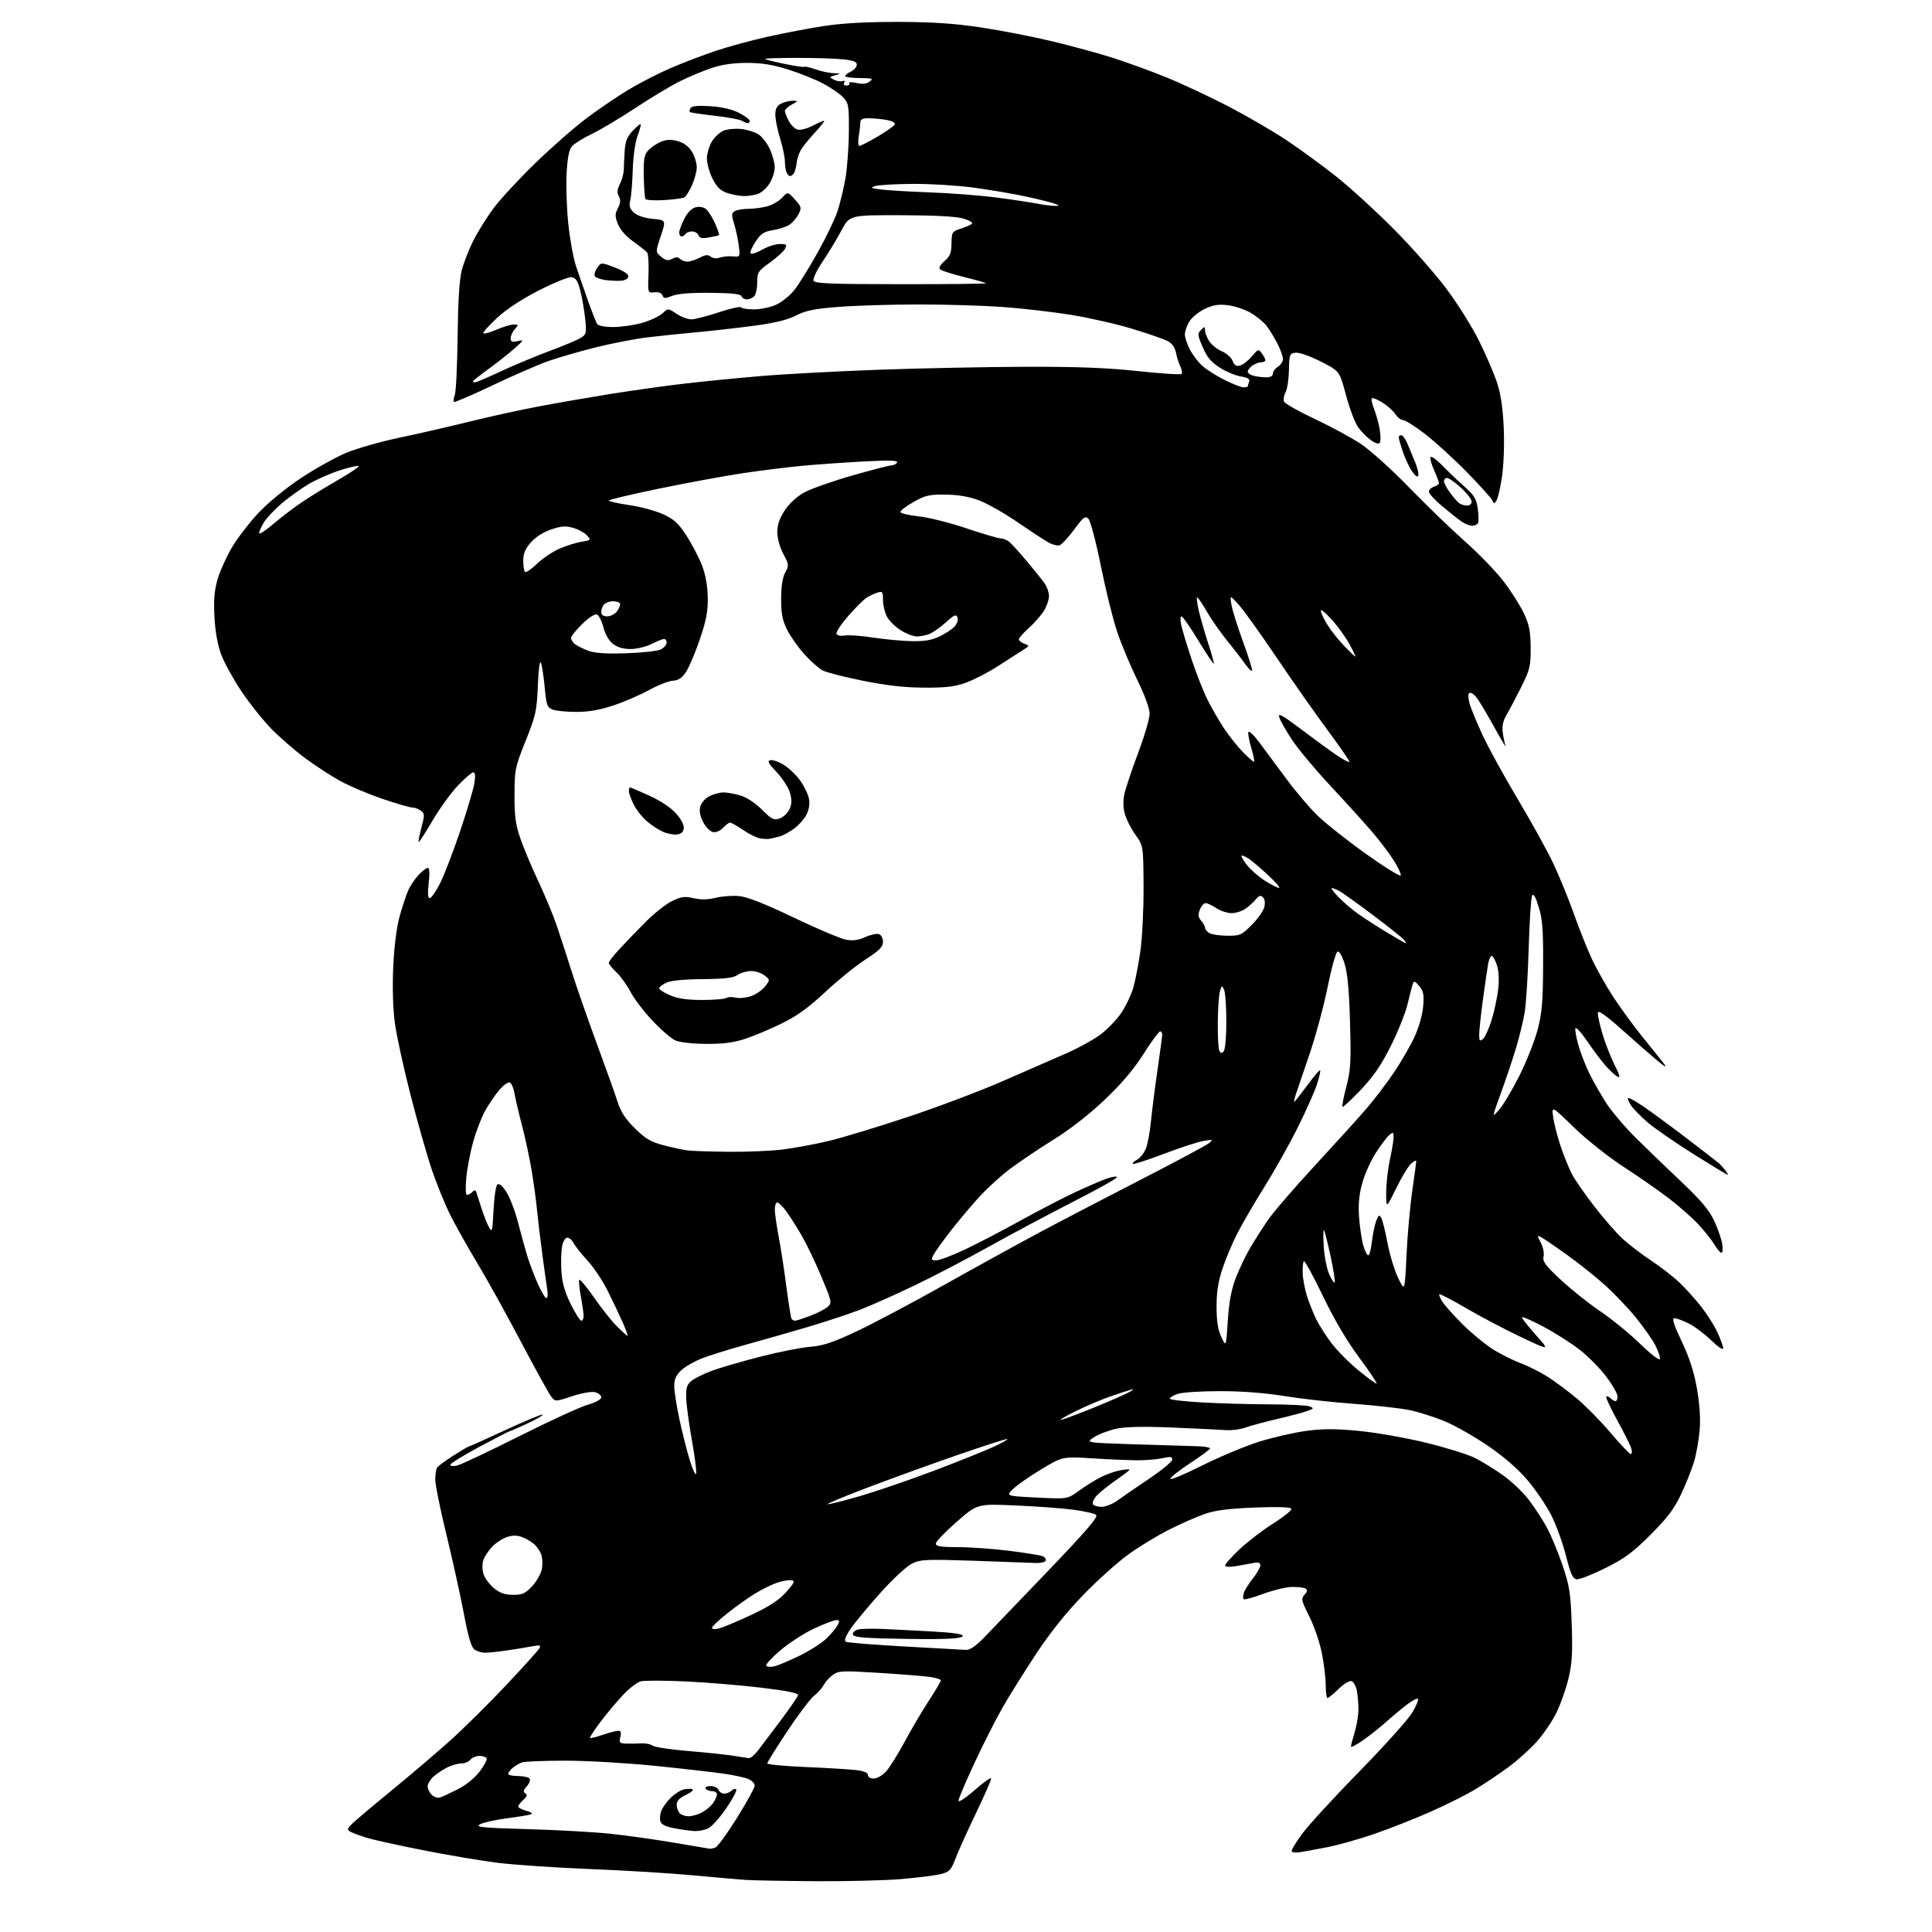<?xml version="1.0" encoding="UTF-8" standalone="no"?>
<svg 
  version="1.1" 
  xmlns="http://www.w3.org/2000/svg" 
  xmlns:xlink="http://www.w3.org/1999/xlink" 
  xmlns:svg="http://www.w3.org/2000/svg"
  xmlns:rdf="http://www.w3.org/1999/02/22-rdf-syntax-ns#"
  xmlns:cc="http://creativecommons.org/ns#"
  xmlns:dc="http://purl.org/dc/elements/1.1/"
  viewBox="0 0 768 768"
  width="768"
  height="768"
>
<style>svg {background-color: white; }</style>"
<path stroke="none" fill="black" fill-rule="evenodd" d="M324.00,747.81C311.62,747.72 299.25,747.49 296.50,747.30C293.75,747.12 284.30,746.29 275.50,745.47C266.70,744.64 248.25,743.52 234.50,742.97C220.75,742.43 204.10,741.30 197.50,740.45C190.90,739.61 177.62,737.36 168.00,735.45C158.38,733.55 148.36,731.34 145.74,730.54C143.13,729.74 140.24,728.67 139.33,728.16C137.85,727.33 137.93,726.99 140.09,724.87C141.43,723.57 148.56,717.55 155.95,711.50C163.34,705.45 173.74,696.59 179.05,691.81C184.36,687.04 194.29,677.21 201.10,669.98C207.92,662.74 213.89,656.13 214.38,655.28C215.13,653.95 214.70,653.83 211.38,654.47C209.24,654.87 204.80,655.60 201.50,656.08C198.20,656.56 194.35,656.97 192.94,656.98C191.53,656.99 189.58,656.42 188.61,655.70C187.34,654.78 186.13,650.69 184.40,641.48C183.06,634.38 179.95,620.29 177.49,610.17C175.02,600.05 173.01,590.14 173.02,588.14C173.02,586.14 173.36,584.00 173.77,583.38C174.17,582.77 177.07,580.63 180.20,578.63C183.34,576.63 186.11,575.00 186.37,575.00C186.63,575.00 193.22,572.04 201.01,568.43C208.81,564.81 215.41,562.07 215.68,562.34C215.95,562.62 213.18,564.22 209.52,565.92C205.86,567.61 202.68,569.00 202.45,569.00C202.23,569.00 196.86,571.77 190.52,575.16C184.18,578.55 179.00,581.75 179.00,582.27C179.00,582.80 180.22,582.93 181.75,582.56C183.26,582.20 194.31,576.98 206.30,570.97C218.29,564.95 230.55,559.31 233.55,558.44C236.82,557.49 239.00,556.30 239.00,555.45C239.00,554.67 237.90,553.76 236.55,553.42C235.11,553.06 231.32,553.73 227.40,555.03C220.71,557.26 220.71,557.26 218.99,554.99C218.05,553.74 212.63,543.89 206.94,533.11C201.25,522.32 193.51,508.37 189.73,502.09C185.95,495.81 181.14,487.26 179.05,483.09C176.95,478.92 173.63,470.77 171.67,465.00C169.72,459.23 165.87,445.72 163.13,434.99C160.38,424.27 157.60,411.44 156.94,406.49C156.20,401.02 155.96,392.42 156.31,384.50C156.66,376.55 157.63,368.78 158.79,364.50C159.84,360.65 161.40,355.93 162.25,354.00C163.10,352.07 164.99,349.26 166.44,347.75C167.89,346.24 169.54,345.00 170.09,345.00C170.73,345.00 170.85,347.18 170.42,351.00C169.95,355.15 170.09,357.00 170.86,357.00C171.47,357.00 173.31,354.35 174.94,351.12C176.57,347.88 180.17,338.54 182.92,330.37C185.68,322.19 188.23,313.59 188.59,311.25C189.03,308.44 188.89,307.00 188.16,307.00C187.57,307.00 184.83,309.34 182.09,312.20C179.35,315.06 174.77,321.37 171.92,326.23C169.07,331.09 166.58,334.92 166.40,334.74C166.22,334.56 166.73,331.95 167.52,328.95C168.85,323.98 168.83,323.39 167.30,322.25C166.37,321.56 164.84,321.00 163.88,321.00C162.93,321.00 157.59,319.45 152.02,317.55C146.45,315.66 138.87,312.45 135.19,310.42C131.51,308.39 125.21,304.29 121.18,301.29C117.16,298.30 111.15,293.07 107.83,289.68C104.52,286.28 99.20,279.61 96.01,274.85C92.82,270.08 89.21,263.56 87.99,260.35C86.54,256.55 85.59,251.32 85.26,245.44C84.88,238.68 85.18,234.88 86.44,230.44C87.38,227.17 89.95,221.43 92.16,217.67C94.37,213.92 99.17,207.68 102.82,203.81C106.69,199.71 113.76,193.93 119.76,189.96C125.43,186.22 133.51,181.72 137.72,179.97C141.93,178.22 151.48,175.51 158.94,173.95C166.40,172.39 178.80,169.54 186.50,167.63C194.20,165.71 206.57,162.99 214.00,161.59C221.43,160.18 234.47,157.92 243.00,156.55C251.53,155.19 264.57,153.36 272.00,152.50C279.43,151.63 293.19,150.27 302.60,149.48C312.00,148.68 333.37,147.55 350.10,146.95C366.82,146.36 392.88,145.84 408.00,145.80C428.04,145.74 440.05,146.20 452.27,147.51C461.49,148.50 469.32,149.01 469.68,148.65C470.04,148.29 469.84,146.99 469.23,145.75C468.62,144.51 467.83,142.03 467.47,140.23C467.05,138.04 465.91,136.49 464.05,135.53C462.52,134.74 456.15,132.54 449.89,130.65C443.62,128.75 432.65,126.26 425.50,125.12C418.35,123.97 406.20,122.58 398.50,122.02C390.80,121.47 375.73,121.02 365.00,121.03C354.27,121.04 340.06,121.47 333.41,121.99C323.72,122.74 320.35,123.42 316.41,125.43C312.96,127.19 307.94,128.41 299.50,129.52C292.90,130.40 282.77,131.54 277.00,132.07C271.23,132.59 262.45,133.50 257.50,134.09C252.55,134.68 243.24,136.48 236.81,138.08C230.38,139.69 221.83,142.16 217.81,143.59C213.79,145.01 203.85,149.35 195.71,153.22C187.58,157.09 180.71,160.04 180.44,159.77C180.17,159.50 180.33,158.20 180.81,156.89C181.28,155.57 181.78,145.12 181.91,133.66C182.08,119.69 182.62,111.03 183.57,107.40C184.34,104.42 186.39,99.18 188.11,95.74C189.83,92.31 193.42,86.54 196.09,82.91C198.76,79.29 206.25,71.19 212.72,64.91C219.20,58.63 228.40,50.56 233.17,46.99C237.94,43.42 245.41,38.33 249.78,35.69C254.15,33.05 261.72,29.17 266.61,27.06C271.50,24.96 279.55,21.88 284.50,20.22C289.45,18.56 298.76,16.03 305.19,14.59C311.63,13.15 321.75,11.22 327.69,10.32C334.90,9.22 344.66,8.68 357.00,8.71C370.72,8.74 379.25,9.31 390.00,10.92C397.98,12.12 410.80,14.61 418.50,16.47C426.20,18.32 437.00,21.28 442.50,23.04C448.00,24.80 457.45,28.24 463.50,30.69C469.55,33.14 480.57,38.29 488.00,42.13C495.42,45.98 505.97,52.10 511.44,55.74C516.91,59.39 525.92,65.98 531.45,70.39C536.98,74.80 547.22,84.18 554.22,91.23C561.22,98.28 570.56,108.88 574.97,114.78C579.39,120.67 585.23,130.00 587.95,135.50C590.67,141.00 593.87,148.43 595.06,152.00C596.56,156.50 597.39,162.02 597.75,169.94C598.05,176.62 597.76,184.75 597.06,189.50C596.39,193.97 595.40,198.27 594.85,199.06C593.98,200.30 593.77,200.30 593.28,199.00C592.97,198.18 588.41,193.10 583.15,187.73C577.89,182.36 570.37,175.50 566.43,172.48C562.50,169.47 558.59,167.00 557.75,167.00C556.92,167.00 555.53,165.93 554.67,164.61C553.81,163.30 551.48,161.22 549.50,160.00C547.52,158.77 545.64,158.03 545.32,158.34C545.01,158.66 545.43,160.62 546.26,162.71C547.08,164.79 548.08,168.40 548.46,170.71C548.85,173.03 548.87,175.40 548.51,175.98C548.09,176.66 546.83,176.30 544.97,174.98C543.38,173.85 541.07,171.50 539.84,169.77C538.60,168.04 536.45,162.32 535.05,157.06C532.50,147.50 532.50,147.50 525.02,143.71C520.77,141.55 516.46,140.04 515.02,140.21C512.63,140.49 512.49,140.83 512.38,147.08C512.31,150.70 511.71,154.67 511.05,155.91C510.39,157.14 510.10,158.81 510.40,159.61C510.71,160.40 516.18,163.51 522.57,166.51C528.96,169.51 537.23,174.00 540.96,176.47C544.69,178.95 553.31,186.72 560.12,193.74C566.93,200.76 577.00,210.49 582.50,215.36C588.00,220.23 594.93,227.43 597.90,231.36C600.88,235.29 604.46,240.97 605.86,244.00C607.91,248.41 608.42,251.08 608.46,257.50C608.50,264.77 608.16,266.18 604.77,273.00C602.72,277.12 600.11,282.07 598.96,284.00C597.53,286.40 597.03,288.60 597.34,291.00C597.60,292.93 598.11,295.40 598.49,296.50C598.87,297.60 596.78,294.12 593.84,288.78C590.90,283.43 587.70,278.12 586.72,276.98C585.75,275.85 584.55,275.16 584.06,275.47C583.54,275.78 583.58,277.52 584.15,279.58C584.69,281.55 587.06,287.28 589.40,292.33C591.75,297.37 598.09,308.91 603.50,317.96C608.90,327.01 615.23,338.49 617.56,343.46C619.90,348.43 623.48,357.22 625.54,362.99C627.59,368.76 630.76,376.76 632.59,380.77C634.42,384.78 638.33,391.76 641.29,396.28C644.25,400.80 649.55,408.06 653.08,412.40C656.61,416.75 660.39,421.47 661.49,422.90C662.84,424.67 661.88,424.17 658.49,421.33C655.74,419.03 649.45,413.52 644.50,409.09C638.73,403.92 635.39,401.53 635.19,402.45C635.02,403.23 635.81,406.99 636.94,410.80C638.07,414.61 640.27,420.23 641.81,423.30C643.96,427.56 644.23,428.66 642.95,427.97C642.03,427.48 639.89,425.50 638.20,423.57C636.50,421.64 633.21,417.26 630.88,413.82C628.55,410.39 626.46,408.12 626.24,408.77C626.03,409.42 626.60,412.56 627.52,415.73C628.44,418.90 630.43,423.98 631.94,427.00C633.44,430.02 636.40,435.20 638.51,438.50C640.63,441.80 645.99,448.10 650.44,452.50C654.89,456.90 663.06,464.77 668.60,470.00C675.92,476.91 679.37,481.00 681.28,485.00C682.72,488.02 684.19,492.19 684.56,494.25C684.92,496.31 684.82,498.00 684.33,498.00C683.83,498.00 682.57,496.54 681.52,494.75C680.46,492.96 677.55,489.30 675.05,486.61C672.55,483.93 667.12,479.18 663.00,476.06C658.88,472.94 650.77,467.32 645.00,463.56C639.15,459.76 630.57,452.92 625.63,448.12C616.75,439.50 616.75,439.50 617.44,444.26C617.82,446.88 619.16,452.06 620.42,455.78C621.69,459.50 623.65,464.35 624.77,466.56C625.90,468.77 629.95,474.61 633.76,479.54C637.58,484.47 642.68,490.31 645.10,492.52C647.52,494.73 652.65,498.64 656.50,501.20C660.35,503.76 665.42,507.72 667.78,509.99C670.13,512.26 673.91,516.46 676.17,519.31C678.44,522.17 681.35,526.75 682.64,529.50C683.93,532.25 684.98,535.16 684.99,535.96C685.00,536.80 682.96,535.45 680.25,532.82C677.64,530.28 673.61,527.26 671.29,526.10C668.97,524.95 666.42,524.00 665.60,524.00C664.51,524.00 665.27,526.42 668.53,533.29C671.63,539.84 673.41,545.37 674.57,552.04C675.64,558.17 676.02,563.96 675.64,568.50C675.32,572.35 674.32,577.98 673.42,581.00C672.52,584.02 670.19,589.88 668.25,594.00C665.48,599.87 662.83,603.37 656.10,610.09C649.05,617.14 645.80,619.54 638.06,623.39C632.87,625.97 627.76,627.96 626.70,627.79C625.18,627.56 624.31,625.62 622.50,618.44C621.24,613.46 618.64,606.26 616.71,602.44C614.78,598.62 610.57,592.38 607.35,588.56C603.54,584.03 598.08,579.27 591.68,574.87C586.27,571.16 578.46,566.71 574.31,564.98C570.16,563.26 563.78,561.24 560.13,560.50C556.48,559.77 546.52,558.66 538.00,558.03C529.48,557.41 517.10,556.02 510.50,554.95C502.82,553.70 493.61,553.00 484.90,553.00C477.42,553.00 469.88,553.49 468.15,554.10C466.42,554.70 465.00,555.55 465.00,555.99C465.00,556.42 470.80,557.10 477.89,557.49C484.98,557.89 497.02,558.23 504.64,558.25C512.26,558.27 519.40,558.63 520.50,559.04C522.38,559.75 522.35,559.85 519.93,560.80C518.52,561.36 513.12,562.80 507.93,564.02C502.74,565.23 496.93,566.79 495.00,567.50C493.07,568.20 489.70,568.65 487.50,568.50C485.30,568.34 475.85,567.89 466.50,567.49C454.87,566.99 447.75,567.12 443.97,567.90C440.94,568.53 436.89,570.05 434.97,571.27C431.50,573.50 431.50,573.50 450.50,574.12C460.95,574.46 472.09,574.80 475.25,574.87C478.41,574.94 480.99,575.34 480.99,575.75C480.98,576.16 477.52,578.75 473.30,581.50C469.08,584.25 465.44,587.09 465.21,587.81C464.98,588.53 470.59,586.21 477.67,582.66C484.76,579.12 495.04,574.81 500.53,573.09C506.01,571.38 514.45,569.45 519.28,568.80C526.01,567.91 530.92,567.91 540.28,568.82C547.00,569.47 558.96,571.57 566.85,573.50C574.75,575.42 583.51,578.15 586.32,579.57C589.14,580.98 594.18,584.10 597.54,586.49C600.89,588.88 605.46,593.24 607.70,596.17C609.94,599.10 613.13,603.98 614.79,607.00C616.46,610.02 619.27,616.77 621.05,622.00C623.93,630.45 624.34,633.07 624.78,645.64C625.17,656.94 624.92,661.26 623.52,667.14C622.55,671.19 620.43,677.27 618.79,680.65C617.16,684.03 613.62,689.27 610.93,692.29C608.23,695.32 602.98,700.02 599.26,702.73C595.54,705.45 589.64,709.39 586.14,711.48C582.64,713.57 574.77,717.50 568.64,720.21C562.51,722.93 552.53,726.87 546.45,728.97C540.37,731.07 531.82,733.48 527.45,734.32C523.08,735.16 518.25,736.05 516.73,736.29C515.20,736.53 513.74,736.39 513.48,735.96C513.22,735.54 515.13,732.34 517.72,728.85C520.32,725.36 530.59,714.17 540.55,704.00C550.50,693.83 559.91,683.34 561.45,680.70C562.99,678.07 563.98,675.64 563.65,675.32C563.32,674.99 561.39,675.99 559.36,677.54C557.32,679.09 553.53,682.25 550.92,684.57C548.32,686.88 544.12,690.20 541.59,691.94C539.07,693.67 537.00,694.74 537.01,694.30C537.02,693.86 537.69,691.29 538.51,688.59C539.33,685.89 540.00,681.78 540.00,679.47C540.00,677.15 539.71,673.81 539.36,672.04C539.00,670.27 538.07,668.58 537.29,668.28C536.47,667.97 534.27,669.28 532.14,671.37C530.09,673.36 528.10,675.00 527.71,675.00C527.32,675.00 527.00,672.73 527.00,669.96C527.00,667.18 526.31,661.45 525.47,657.21C524.64,652.97 522.39,646.38 520.48,642.58C517.30,636.24 517.14,635.50 518.57,633.93C519.71,632.66 519.82,632.00 518.96,631.47C518.31,631.08 515.88,630.79 513.56,630.84C511.23,630.88 506.09,632.12 502.13,633.59C498.17,635.06 494.68,636.01 494.37,635.70C494.07,635.40 494.10,634.26 494.45,633.16C494.80,632.07 496.41,629.50 498.04,627.45C499.67,625.40 501.00,623.06 501.00,622.24C501.00,621.09 500.25,620.90 497.75,621.40C495.96,621.76 492.81,622.32 490.75,622.65C488.57,623.00 487.00,622.85 487.00,622.28C487.00,621.74 489.59,618.85 492.75,615.86C495.91,612.86 501.97,608.23 506.21,605.55C510.46,602.88 513.65,600.25 513.32,599.71C512.93,599.09 507.45,598.93 498.60,599.28C488.19,599.70 483.00,600.38 478.79,601.86C475.65,602.96 469.35,605.74 464.79,608.03C460.23,610.32 452.98,614.73 448.67,617.82C444.36,620.91 436.19,628.25 430.50,634.13C423.62,641.26 417.35,649.12 411.72,657.67C407.07,664.72 401.14,674.22 398.54,678.77C395.93,683.32 390.92,693.21 387.40,700.75C383.88,708.29 381.00,715.09 381.00,715.85C381.00,716.62 383.93,714.68 387.50,711.54C391.07,708.40 394.00,706.36 394.00,707.02C394.00,707.67 391.26,713.89 387.92,720.85C384.58,727.81 380.95,735.85 379.86,738.73C378.12,743.31 377.42,744.08 374.19,744.93C372.16,745.47 365.10,746.37 358.50,746.94C351.90,747.51 336.38,747.90 324.00,747.81zM282.17,734.91C282.54,734.96 283.55,734.73 284.42,734.39C285.29,734.06 289.15,728.74 293.00,722.57C296.85,716.40 300.00,710.67 300.00,709.84C300.00,709.00 298.94,707.84 297.65,707.25C296.36,706.66 291.98,705.69 287.90,705.09C283.83,704.49 271.50,703.08 260.50,701.96C249.50,700.84 233.52,699.91 224.99,699.90C216.46,699.89 208.59,700.20 207.49,700.59C206.40,700.98 204.71,701.98 203.75,702.81C202.79,703.63 202.00,704.69 202.00,705.15C202.00,705.62 203.77,706.00 205.94,706.00C208.11,706.00 210.18,706.48 210.54,707.06C210.90,707.65 210.38,709.03 209.39,710.12C208.02,711.63 207.88,712.31 208.81,712.88C209.73,713.45 209.52,714.12 208.02,715.48C206.91,716.49 206.00,717.68 206.00,718.13C206.00,718.58 207.46,719.35 209.25,719.84C211.30,720.41 211.95,720.93 211.00,721.25C210.18,721.53 205.79,722.24 201.26,722.84C196.72,723.44 192.00,724.50 190.76,725.21C188.84,726.31 191.67,726.59 209.50,727.10C221.05,727.43 235.77,728.24 242.21,728.90C248.66,729.57 260.13,731.17 267.71,732.47C275.30,733.76 281.80,734.87 282.17,734.91zM276.20,727.88C274.72,727.82 271.16,727.33 268.30,726.81C264.71,726.16 262.91,725.30 262.52,724.06C262.21,723.07 262.36,721.19 262.86,719.88C263.36,718.57 265.01,716.25 266.54,714.73C268.06,713.21 270.35,711.70 271.61,711.38C272.88,711.06 274.50,711.00 275.21,711.24C275.92,711.47 274.81,712.47 272.75,713.45C270.10,714.70 269.00,715.87 269.00,717.41C269.00,718.62 269.54,720.14 270.20,720.80C270.86,721.46 272.46,722.00 273.75,722.00C275.04,722.00 277.40,721.33 278.99,720.51C280.58,719.68 282.58,718.01 283.44,716.78C284.30,715.56 285.00,713.98 285.00,713.28C285.00,712.57 284.13,712.00 283.06,712.00C281.99,712.00 280.84,711.55 280.50,711.00C280.15,710.43 281.00,710.00 282.47,710.00C283.90,710.00 285.32,710.67 285.64,711.50C285.95,712.33 286.98,713.00 287.91,713.00C288.84,713.00 290.13,712.47 290.78,711.82C291.43,711.17 292.28,710.94 292.66,711.32C293.03,711.70 291.24,715.09 288.68,718.84C286.11,722.60 282.86,726.20 281.46,726.84C280.05,727.48 277.69,727.95 276.20,727.88zM174.91,714.53C175.84,714.23 179.04,712.75 182.01,711.24C185.26,709.59 188.73,706.77 190.71,704.16C192.53,701.78 193.76,699.42 193.45,698.91C193.14,698.41 191.84,698.00 190.56,698.00C189.29,698.00 187.68,698.67 187.00,699.50C186.32,700.33 184.66,701.00 183.33,701.00C181.99,701.00 179.46,701.73 177.70,702.62C175.94,703.51 173.49,705.16 172.25,706.29C171.01,707.42 170.00,709.14 170.00,710.10C170.00,711.07 170.72,712.58 171.61,713.46C172.49,714.35 173.97,714.83 174.91,714.53zM347.31,707.00C348.59,707.00 350.77,705.76 352.16,704.25C353.56,702.74 356.88,697.45 359.54,692.50C362.20,687.55 366.54,680.18 369.19,676.12C371.83,672.06 374.00,668.40 374.00,667.99C374.00,667.57 372.09,666.95 369.75,666.61C367.41,666.28 358.30,665.55 349.50,665.00C334.61,664.07 333.33,664.13 331.00,665.85C329.62,666.86 328.02,668.65 327.42,669.82C326.83,670.98 325.12,672.91 323.62,674.09C322.12,675.27 317.32,681.62 312.95,688.20C308.58,694.79 305.00,700.54 305.00,700.98C305.00,701.41 311.86,702.06 320.25,702.42C328.64,702.78 337.64,703.32 340.25,703.63C343.40,704.00 345.00,704.66 345.00,705.59C345.00,706.40 345.99,707.00 347.31,707.00zM297.71,698.88C298.37,698.95 300.03,697.54 301.40,695.75C302.76,693.96 306.83,688.57 310.43,683.77C314.04,678.96 317.10,674.50 317.24,673.85C317.42,673.03 312.79,672.10 302.50,670.87C294.25,669.89 280.71,668.77 272.41,668.39C264.12,668.01 256.16,667.99 254.73,668.35C253.30,668.71 250.12,671.14 247.67,673.75C245.21,676.36 241.17,681.20 238.68,684.50C236.20,687.80 234.33,690.66 234.53,690.86C234.73,691.06 237.02,690.50 239.62,689.61C242.23,688.73 245.00,688.00 245.79,688.00C246.81,688.00 247.04,688.71 246.59,690.50C246.04,692.70 246.29,693.01 248.73,693.10C250.25,693.16 252.99,693.12 254.80,693.02C256.62,692.92 258.68,693.32 259.39,693.91C260.10,694.50 266.49,695.47 273.59,696.06C280.69,696.65 288.75,697.50 291.50,697.95C294.25,698.40 297.04,698.82 297.71,698.88zM307.81,662.39C309.29,662.04 313.84,660.13 317.91,658.13C321.99,656.13 326.81,653.04 328.62,651.25C330.44,649.47 332.41,647.11 333.00,646.00C333.86,644.39 333.76,644.00 332.47,644.00C331.59,644.00 327.64,645.50 323.68,647.34C319.73,649.18 313.70,653.07 310.28,655.98C306.85,658.89 304.29,661.66 304.59,662.14C304.88,662.62 306.33,662.73 307.81,662.39zM383.90,655.86C385.59,655.96 387.81,654.44 391.40,650.74C394.21,647.85 405.60,635.97 416.73,624.35C431.86,608.54 436.65,602.96 435.73,602.19C435.05,601.62 430.89,600.69 426.50,600.12C422.10,599.54 411.75,598.78 403.50,598.43C388.50,597.78 388.50,597.78 380.25,604.99C375.71,608.96 372.00,612.83 372.00,613.60C372.00,614.69 373.92,615.00 380.75,615.01C385.56,615.01 394.69,615.66 401.03,616.45C407.37,617.25 413.35,618.20 414.32,618.57C415.29,618.94 415.91,619.75 415.70,620.37C415.48,621.00 413.58,621.41 411.41,621.30C409.26,621.20 398.25,620.80 386.94,620.42C368.39,619.79 366.01,619.90 362.62,621.51C360.45,622.54 355.07,627.51 349.96,633.21C345.06,638.67 339.72,645.11 338.08,647.54C336.19,650.33 335.49,652.19 336.17,652.60C336.75,652.97 347.19,653.81 359.37,654.49C371.54,655.16 382.58,655.78 383.90,655.86zM371.42,651.55C365.41,651.58 355.66,651.45 349.75,651.27C341.53,651.01 339.00,650.61 339.00,649.57C339.00,648.83 340.01,647.99 341.25,647.72C342.49,647.45 346.65,647.36 350.50,647.52C354.35,647.68 363.26,648.13 370.30,648.52C379.14,649.01 382.97,649.58 382.71,650.36C382.46,651.12 378.64,651.52 371.42,651.55zM285.75,647.36C287.26,646.99 293.00,644.59 298.50,642.02C305.83,638.59 309.56,636.16 312.47,632.93C315.69,629.35 316.11,628.45 314.71,628.18C313.76,628.00 311.30,628.39 309.24,629.04C307.18,629.70 303.25,631.59 300.50,633.25C297.75,634.91 292.69,638.49 289.25,641.22C285.81,643.94 283.00,646.59 283.00,647.11C283.00,647.62 284.23,647.74 285.75,647.36zM203.88,633.97C207.60,634.00 208.76,633.48 211.51,630.56C213.29,628.67 215.05,625.57 215.40,623.68C215.75,621.79 215.64,619.18 215.14,617.87C214.64,616.57 213.39,614.74 212.36,613.82C211.34,612.90 209.19,611.64 207.60,611.04C205.55,610.26 203.79,610.25 201.52,610.99C199.77,611.57 197.16,613.27 195.72,614.77C194.29,616.27 192.70,618.62 192.20,619.99C191.67,621.42 191.64,623.76 192.13,625.49C192.60,627.15 194.45,629.73 196.24,631.22C198.68,633.26 200.60,633.95 203.88,633.97zM437.91,599.00C439.45,599.00 442.23,597.89 444.10,596.54C445.97,595.18 451.66,591.27 456.75,587.85C461.84,584.43 466.00,580.98 466.00,580.20C466.00,579.07 465.22,578.95 462.25,579.62C460.19,580.09 455.80,580.48 452.50,580.49C449.20,580.49 441.07,580.15 434.44,579.73C422.39,578.97 422.39,578.97 413.94,584.06C409.30,586.86 404.23,590.39 402.68,591.92C399.85,594.69 399.85,594.69 412.10,595.30C424.34,595.92 424.34,595.92 428.92,592.58C431.44,590.75 435.32,588.33 437.55,587.21C439.77,586.09 443.26,584.85 445.30,584.47C447.33,584.09 449.00,583.98 449.00,584.22C449.00,584.47 446.60,586.32 443.67,588.34C440.74,590.36 437.32,593.10 436.06,594.43C434.81,595.76 434.09,597.34 434.45,597.93C434.82,598.52 436.37,599.00 437.91,599.00zM329.04,597.95C329.88,597.98 335.73,596.50 342.04,594.66C348.34,592.83 361.38,588.36 371.00,584.73C380.62,581.09 391.43,576.77 395.00,575.11C398.57,573.45 400.97,572.07 400.33,572.05C399.68,572.02 391.21,574.74 381.50,578.09C371.79,581.43 355.66,587.26 345.67,591.04C335.68,594.82 328.19,597.93 329.04,597.95zM276.74,585.81C276.95,584.88 276.17,578.81 275.00,572.31C273.84,565.82 272.83,558.30 272.77,555.60C272.67,551.66 273.09,550.35 274.87,548.91C276.09,547.92 279.65,546.15 282.79,544.97C285.93,543.79 294.57,541.27 302.00,539.36C309.43,537.45 318.43,535.66 322.00,535.38C327.17,534.97 330.95,533.72 340.50,529.23C347.10,526.13 362.72,517.85 375.21,510.84C387.70,503.83 404.65,494.50 412.89,490.09C421.12,485.69 439.26,476.24 453.18,469.09C467.11,461.94 479.40,455.36 480.50,454.48C482.40,452.96 482.29,452.91 478.50,453.53C476.30,453.88 469.18,456.20 462.67,458.67C456.16,461.15 450.61,462.94 450.33,462.67C450.06,462.39 450.81,461.64 452.00,461.00C453.19,460.36 454.76,458.41 455.47,456.67C456.19,454.93 457.10,450.12 457.49,446.00C457.89,441.88 459.06,432.65 460.10,425.50C461.14,418.35 461.99,411.94 462.00,411.25C462.00,410.56 461.61,410.00 461.13,410.00C460.65,410.00 457.71,414.02 454.60,418.92C450.71,425.06 445.88,430.76 439.13,437.17C433.02,442.98 425.40,448.93 418.91,452.95C413.18,456.50 405.35,461.77 401.50,464.66C397.65,467.54 391.77,472.97 388.44,476.70C385.11,480.44 380.12,486.43 377.35,490.01C374.59,493.59 371.79,497.53 371.13,498.76C370.05,500.78 370.16,501.00 372.21,501.00C373.47,500.99 378.55,499.08 383.50,496.74C388.45,494.40 398.35,489.25 405.50,485.29C412.65,481.33 422.42,476.26 427.22,474.01C432.01,471.77 437.75,469.29 439.97,468.51C442.19,467.73 444.00,467.48 444.00,467.97C444.00,468.45 436.01,472.92 426.25,477.90C416.49,482.88 401.52,490.86 393.00,495.62C384.48,500.39 371.20,507.31 363.50,511.01C355.80,514.71 345.90,519.11 341.50,520.79C337.09,522.46 327.87,525.50 321.00,527.53C314.12,529.56 303.07,532.72 296.44,534.55C289.80,536.38 281.93,538.84 278.94,540.01C275.95,541.19 272.26,543.32 270.75,544.76C268.74,546.67 268.00,548.34 268.02,550.94C268.02,552.90 268.92,558.72 270.01,563.87C271.10,569.02 272.97,576.45 274.17,580.37C275.37,584.29 276.53,586.74 276.74,585.81zM648.25,578.00C648.74,578.00 648.83,576.99 648.46,575.75C648.09,574.51 645.58,569.49 642.88,564.59C640.19,559.70 638.22,555.45 638.51,555.16C638.80,554.87 639.57,555.17 640.22,555.82C640.87,556.47 641.76,557.00 642.20,557.00C642.64,557.00 643.00,556.14 643.00,555.10C643.00,554.05 641.00,550.54 638.56,547.30C636.12,544.05 631.41,539.26 628.09,536.65C624.77,534.04 618.21,529.87 613.52,527.37C608.84,524.88 605.00,523.21 605.00,523.67C605.01,524.13 607.50,527.30 610.55,530.71C616.09,536.93 616.09,536.93 604.80,531.59C598.58,528.66 588.80,523.51 583.05,520.16C577.31,516.80 572.41,514.26 572.17,514.50C571.93,514.74 572.51,516.13 573.47,517.59C574.42,519.05 577.97,523.00 581.35,526.37C584.73,529.74 589.98,534.11 593.00,536.07C596.02,538.03 601.08,540.60 604.24,541.78C607.39,542.96 612.34,545.44 615.24,547.29C618.13,549.15 623.34,553.03 626.81,555.92C630.28,558.81 636.33,564.96 640.25,569.59C644.17,574.21 647.77,578.00 648.25,578.00zM422.00,564.37C423.38,564.04 429.45,561.74 435.50,559.27C441.55,556.80 447.62,554.13 449.00,553.33C450.38,552.53 450.82,552.06 450.00,552.29C449.18,552.52 445.57,553.69 442.00,554.88C438.43,556.08 431.90,558.84 427.50,561.02C423.10,563.19 420.62,564.70 422.00,564.37zM547.19,550.00C547.63,550.00 544.58,545.42 540.42,539.83C535.44,533.14 530.47,524.70 525.89,515.20C522.06,507.25 518.64,501.02 518.30,501.37C517.95,501.71 517.75,503.91 517.84,506.25C517.93,508.59 518.74,512.75 519.64,515.50C520.54,518.25 522.16,522.30 523.25,524.50C524.34,526.70 526.99,530.87 529.15,533.76C531.32,536.66 536.08,541.49 539.74,544.51C543.40,547.53 546.75,550.00 547.19,550.00zM659.83,540.21C660.01,539.50 659.18,537.03 657.98,534.71C656.77,532.40 653.26,527.40 650.17,523.61C647.07,519.82 641.50,514.00 637.79,510.67C634.08,507.35 627.32,501.97 622.77,498.72C618.22,495.47 613.69,492.37 612.69,491.83C610.96,490.91 610.96,491.02 612.52,494.04C613.43,495.80 613.91,498.24 613.59,499.51C613.11,501.41 614.31,503.03 620.40,508.71C624.47,512.51 631.55,518.16 636.15,521.27C640.74,524.38 647.88,530.20 652.00,534.21C656.27,538.36 659.64,540.95 659.83,540.21zM488.07,525.00C488.56,517.52 489.47,512.63 491.25,508.00C492.62,504.43 495.17,499.08 496.92,496.12C498.67,493.17 501.82,488.22 503.92,485.12C506.02,482.03 514.39,472.30 522.53,463.50C530.66,454.70 539.92,444.48 543.10,440.80C546.28,437.11 551.20,430.65 554.04,426.44C556.88,422.23 560.55,415.91 562.20,412.39C563.94,408.67 565.41,403.59 565.71,400.25C566.14,395.46 565.89,394.08 564.19,392.00C562.58,390.03 562.04,389.82 561.63,391.00C561.35,391.82 560.42,395.43 559.57,399.00C558.72,402.57 555.72,410.11 552.91,415.73C549.12,423.33 546.03,427.83 540.95,433.20C537.18,437.17 533.89,440.22 533.65,439.96C533.41,439.71 534.10,436.12 535.18,432.00C536.91,425.44 537.10,422.25 536.66,406.50C536.31,393.85 535.68,386.92 534.53,383.19C533.55,380.04 532.40,378.03 531.70,378.27C531.04,378.49 529.26,384.87 527.73,392.46C526.20,400.04 522.92,412.16 520.44,419.38C517.97,426.59 515.54,433.74 515.04,435.25C514.55,436.76 514.30,438.00 514.49,438.00C514.68,438.00 516.98,435.08 519.60,431.52C522.22,427.95 524.55,425.22 524.78,425.45C525.01,425.68 524.42,428.26 523.46,431.19C522.50,434.11 519.05,441.83 515.80,448.35C512.55,454.87 506.57,465.49 502.53,471.96C498.48,478.43 493.58,486.87 491.64,490.72C489.70,494.56 487.10,500.82 485.85,504.61C484.24,509.50 483.58,513.83 483.60,519.50C483.62,525.20 484.16,528.65 485.50,531.50C487.38,535.50 487.38,535.50 488.07,525.00zM249.44,531.00C249.69,531.00 248.80,528.53 247.46,525.50C246.12,522.48 243.41,516.80 241.44,512.88C239.47,508.96 235.92,503.67 233.57,501.13C231.21,498.58 228.75,495.49 228.10,494.25C227.46,493.01 226.29,492.00 225.51,492.00C224.68,492.00 223.82,493.46 223.43,495.52C223.07,497.46 222.95,501.89 223.17,505.37C223.46,509.91 224.50,513.57 226.85,518.35C228.65,522.01 230.55,525.00 231.06,525.00C231.58,525.00 232.00,524.18 232.00,523.18C232.00,522.18 231.52,518.78 230.94,515.62C230.35,512.46 230.03,509.40 230.23,508.81C230.42,508.23 233.01,511.27 235.98,515.57C238.96,519.87 243.10,525.10 245.19,527.19C247.29,529.29 249.20,531.00 249.44,531.00zM316.05,525.00C316.56,525.00 319.28,524.12 322.10,523.05C324.92,521.98 328.04,520.37 329.04,519.47C330.78,517.89 330.67,517.41 326.52,507.50C324.14,501.82 320.53,494.32 318.50,490.83C316.47,487.35 313.70,483.04 312.35,481.25C311.00,479.46 309.47,478.00 308.95,478.00C308.43,478.00 308.00,479.24 308.00,480.75C308.00,482.26 308.68,487.03 309.50,491.36C310.33,495.68 311.72,504.66 312.58,511.33C313.45,518.00 314.38,523.80 314.64,524.22C314.90,524.65 315.54,525.00 316.05,525.00zM217.18,516.00C217.68,516.00 217.85,514.54 217.56,512.75C217.27,510.96 216.37,504.55 215.57,498.50C214.76,492.45 213.82,484.57 213.48,481.00C213.14,477.43 212.19,470.45 211.37,465.50C210.56,460.55 208.83,452.45 207.53,447.50C206.23,442.55 204.89,436.83 204.55,434.79C204.20,432.74 203.41,430.75 202.78,430.36C202.12,429.95 200.32,431.18 198.50,433.28C196.78,435.28 194.19,439.07 192.76,441.71C191.32,444.35 189.21,449.88 188.06,454.00C186.92,458.13 185.69,464.54 185.35,468.25C184.97,472.26 185.10,475.00 185.66,475.00C186.18,475.00 187.13,474.47 187.77,473.83C188.66,472.94 189.04,473.00 189.39,474.08C189.64,474.86 190.57,477.75 191.46,480.50C192.35,483.25 193.67,486.58 194.41,487.91C195.61,490.09 195.78,489.45 196.18,481.15C196.42,476.11 197.08,471.52 197.65,470.95C198.35,470.25 199.48,471.11 201.22,473.71C202.62,475.80 204.74,481.32 205.94,486.00C207.14,490.68 208.82,496.75 209.67,499.50C210.53,502.25 212.36,507.09 213.75,510.25C215.14,513.41 216.68,516.00 217.18,516.00zM559.11,499.00C559.48,491.02 560.50,479.55 561.38,473.50C562.25,467.45 562.97,462.09 562.98,461.60C562.99,461.10 562.07,461.53 560.93,462.56C559.79,463.60 557.09,468.05 554.94,472.47C551.02,480.50 551.02,480.50 551.04,474.00C551.06,470.43 551.71,464.57 552.50,461.00C553.29,457.43 553.95,453.43 553.96,452.13C554.00,450.03 553.81,449.91 552.33,451.13C551.41,451.88 548.99,455.07 546.95,458.22C544.91,461.37 542.45,466.86 541.48,470.42C540.21,475.11 539.88,478.91 540.28,484.20C540.59,488.21 541.35,493.19 541.97,495.25C542.59,497.31 543.46,499.00 543.91,499.00C544.36,499.00 545.01,496.55 545.36,493.56C545.72,490.57 546.48,486.86 547.07,485.31C547.99,482.90 548.27,482.74 549.08,484.17C549.59,485.09 550.71,489.59 551.57,494.17C552.43,498.75 554.32,504.98 555.78,508.00C558.42,513.50 558.42,513.50 559.11,499.00zM530.55,509.79C530.83,509.50 530.11,504.82 528.93,499.38C527.76,493.95 526.57,489.27 526.29,489.00C526.01,488.73 525.97,491.65 526.21,495.50C526.45,499.35 527.40,504.26 528.33,506.40C529.26,508.55 530.26,510.07 530.55,509.79zM686.76,467.00C686.50,467.00 680.34,463.26 673.07,458.69C665.81,454.13 657.63,448.46 654.90,446.11C652.17,443.76 649.22,440.73 648.33,439.39C647.45,438.04 646.94,436.73 647.19,436.48C647.44,436.23 650.13,437.70 653.16,439.76C656.20,441.82 664.00,447.55 670.49,452.50C676.99,457.45 682.80,461.95 683.40,462.50C684.01,463.05 685.12,464.29 685.87,465.25C686.63,466.21 687.03,467.00 686.76,467.00zM289.53,457.85C296.69,457.93 306.37,457.53 311.03,456.96C315.69,456.39 324.00,454.85 329.50,453.53C335.00,452.21 349.17,447.91 360.99,443.97C372.81,440.04 389.68,433.67 398.49,429.81C407.29,425.96 418.55,421.05 423.50,418.89C428.45,416.74 434.75,413.28 437.50,411.21C440.25,409.14 443.97,405.26 445.76,402.60C447.55,399.93 449.69,395.44 450.50,392.62C451.32,389.81 452.59,383.23 453.33,378.00C454.07,372.77 454.63,361.23 454.58,352.35C454.48,336.20 454.48,336.20 451.36,331.85C449.64,329.45 447.74,325.73 447.15,323.58C446.43,320.98 446.38,318.25 447.01,315.47C447.52,313.17 449.98,305.84 452.47,299.18C454.96,292.53 457.00,285.56 457.00,283.70C457.00,281.68 455.02,276.27 452.08,270.26C449.37,264.72 445.80,256.21 444.15,251.35C442.49,246.48 439.56,234.67 437.64,225.11C435.71,215.52 433.48,207.06 432.68,206.25C431.40,204.97 430.70,205.49 427.03,210.46C424.73,213.57 422.13,216.40 421.26,216.73C420.39,217.07 418.20,216.48 416.39,215.42C414.59,214.36 409.08,210.74 404.15,207.36C399.22,203.98 392.56,200.21 389.35,198.97C385.33,197.44 381.15,196.70 376.00,196.63C369.41,196.53 367.86,196.88 363.21,199.51C360.30,201.15 357.93,202.95 357.93,203.50C357.94,204.05 361.12,204.83 365.00,205.23C368.88,205.62 377.45,207.76 384.05,209.98C390.65,212.19 396.82,214.01 397.77,214.03C398.72,214.05 400.21,214.61 401.07,215.28C401.93,215.95 405.10,219.43 408.11,223.00C411.12,226.57 414.35,230.61 415.29,231.97C416.23,233.33 417.00,235.58 417.00,236.97C416.99,238.36 416.11,240.95 415.03,242.73C413.94,244.50 411.25,247.59 409.03,249.59C406.81,251.59 405.00,253.64 405.00,254.15C405.00,254.65 405.99,255.43 407.20,255.88C409.36,256.68 409.34,256.73 406.45,258.53C404.83,259.54 400.46,262.34 396.75,264.76C393.04,267.17 387.42,270.10 384.25,271.27C379.66,272.96 376.29,273.38 367.50,273.35C359.70,273.32 352.62,272.53 343.17,270.64C335.85,269.17 328.59,267.32 327.05,266.53C325.52,265.73 322.21,262.81 319.71,260.02C317.21,257.24 314.11,252.83 312.83,250.23C311.01,246.54 310.50,243.86 310.52,238.00C310.53,233.02 311.07,229.51 312.14,227.57C313.67,224.78 313.63,224.40 311.37,220.17C309.97,217.52 309.00,214.00 309.00,211.52C309.00,208.56 309.87,206.03 311.98,202.84C313.82,200.06 316.82,197.33 319.80,195.71C322.45,194.26 330.98,191.26 338.74,189.04C346.51,186.82 353.54,185.00 354.37,185.00C355.20,185.00 356.20,184.49 356.58,183.86C357.10,183.02 353.79,182.91 343.89,183.41C336.53,183.79 325.55,184.56 319.50,185.11C313.45,185.67 302.65,187.00 295.50,188.07C288.35,189.14 273.39,191.89 262.25,194.18C251.11,196.48 242.00,198.63 242.00,198.97C242.00,199.31 245.65,200.12 250.11,200.78C254.58,201.43 260.64,203.06 263.59,204.41C267.99,206.43 269.68,207.99 272.95,213.04C275.14,216.43 277.90,221.75 279.09,224.85C280.47,228.49 281.28,232.99 281.35,237.50C281.44,242.99 280.75,246.59 278.17,254.20C276.35,259.53 273.88,265.37 272.66,267.17C271.07,269.54 269.63,270.48 267.48,270.60C265.84,270.68 261.57,272.35 258.00,274.31C254.43,276.27 248.05,279.03 243.82,280.44C238.50,282.21 234.00,283.00 229.14,283.00C225.28,283.00 221.04,282.58 219.70,282.08C217.51,281.24 217.20,280.37 216.54,273.33C216.14,269.02 215.46,264.60 215.04,263.50C214.57,262.28 214.09,265.81 213.81,272.50C213.38,282.62 212.99,284.38 208.95,294.50C204.74,305.02 204.55,305.96 204.53,316.00C204.50,324.48 204.95,327.81 206.86,333.34C208.16,337.10 211.37,344.75 214.00,350.34C216.63,355.93 219.93,363.88 221.33,368.00C222.73,372.12 225.44,380.45 227.35,386.50C229.27,392.55 233.74,405.38 237.29,415.00C240.84,424.62 244.53,434.98 245.50,438.00C246.79,442.05 248.62,444.84 252.44,448.59C256.73,452.80 258.74,453.96 264.06,455.33C267.60,456.24 271.85,457.15 273.50,457.34C275.15,457.54 282.36,457.77 289.53,457.85zM596.00,441.04C597.65,439.14 601.26,433.06 604.02,427.54C606.78,422.02 610.01,413.90 611.18,409.50C612.95,402.87 613.33,398.50 613.41,384.00C613.48,369.65 613.17,365.43 611.66,360.54C610.39,356.43 609.58,355.03 609.04,356.04C608.60,356.84 607.99,366.27 607.68,377.00C607.37,387.73 606.63,399.27 606.05,402.66C605.46,406.06 603.92,412.36 602.63,416.66C601.33,420.97 598.64,429.00 596.64,434.50C593.00,444.50 593.00,444.50 596.00,441.04zM486.36,418.04C487.02,417.38 487.47,412.65 487.48,406.22C487.49,400.32 487.10,394.60 486.61,393.50C485.77,391.60 485.69,391.62 484.96,394.00C484.54,395.38 484.15,400.85 484.10,406.17C484.04,411.49 484.28,416.58 484.63,417.49C485.09,418.68 485.57,418.83 486.36,418.04zM280.78,414.96C275.41,414.94 270.24,414.37 268.50,413.61C266.85,412.89 262.69,409.29 259.25,405.61C255.81,401.93 251.91,396.80 250.59,394.21C249.27,391.62 246.79,388.18 245.09,386.56C243.39,384.95 242.00,383.23 242.00,382.74C242.00,382.26 243.91,379.79 246.25,377.26C248.59,374.74 253.28,369.88 256.67,366.46C260.06,363.05 264.78,359.32 267.17,358.17C270.80,356.42 272.19,356.24 275.77,357.05C278.70,357.71 281.46,357.66 284.54,356.88C287.02,356.26 291.21,355.96 293.85,356.21C297.13,356.53 304.01,359.24 315.57,364.77C324.88,369.22 334.22,373.17 336.31,373.55C339.02,374.05 341.25,373.74 344.01,372.50C346.15,371.53 348.59,371.01 349.45,371.34C350.30,371.67 351.00,373.05 351.00,374.42C351.00,376.40 349.57,377.83 344.02,381.42C340.19,383.90 333.00,389.72 328.05,394.35C321.44,400.53 316.86,403.84 310.78,406.82C306.22,409.06 299.70,411.81 296.28,412.94C291.74,414.44 287.56,414.99 280.78,414.96zM589.50,413.00C590.32,412.32 591.87,408.93 592.94,405.47C594.01,402.01 595.18,396.49 595.56,393.20C595.98,389.45 595.79,385.89 595.04,383.62C594.38,381.63 593.45,380.00 592.97,380.00C592.49,380.00 591.84,381.46 591.53,383.25C591.22,385.04 590.30,391.42 589.48,397.42C588.67,403.43 588.00,409.67 588.00,411.30C588.00,413.80 588.23,414.06 589.50,413.00zM279.09,397.50C283.72,397.50 288.04,397.15 288.70,396.72C289.37,396.29 291.03,396.22 292.40,396.56C293.77,396.91 296.49,396.66 298.43,396.02C300.38,395.38 302.91,393.66 304.06,392.20C306.15,389.54 306.15,389.54 303.96,387.77C302.76,386.80 300.35,386.00 298.61,386.00C296.87,386.00 294.45,386.70 293.23,387.55C291.55,388.73 288.12,389.14 279.25,389.22C271.57,389.29 266.55,389.80 264.75,390.69C263.24,391.44 262.00,392.43 262.00,392.90C262.00,393.36 263.95,394.59 266.34,395.62C269.45,396.97 273.07,397.50 279.09,397.50zM558.87,374.99C559.08,374.99 558.69,374.34 558.02,373.52C557.35,372.71 551.78,368.27 545.65,363.67C539.52,359.06 533.52,354.77 532.32,354.14C531.11,353.51 529.79,353.00 529.37,353.00C528.95,353.00 530.16,354.62 532.05,356.60C533.95,358.57 537.51,361.61 539.97,363.35C542.43,365.08 547.60,368.41 551.47,370.74C555.34,373.07 558.67,374.98 558.87,374.99zM487.88,371.97C492.91,372.00 493.55,371.71 497.56,367.70C499.93,365.34 502.17,362.15 502.56,360.63C502.99,358.92 502.79,357.40 502.06,356.68C501.13,355.77 500.47,355.97 499.18,357.53C498.26,358.65 496.39,360.34 495.03,361.28C493.67,362.23 491.19,363.00 489.53,362.99C487.86,362.99 485.15,362.09 483.50,361.00C481.85,359.91 479.93,359.01 479.23,359.01C478.52,359.00 477.50,360.19 476.95,361.64C476.18,363.67 476.30,364.67 477.47,365.97C478.31,366.90 479.00,368.16 479.00,368.78C479.00,369.40 479.79,370.36 480.75,370.92C481.71,371.48 484.92,371.95 487.88,371.97zM508.45,352.96C509.03,352.94 507.07,350.66 504.09,347.88C501.12,345.11 497.62,342.14 496.31,341.29C495.01,340.43 493.75,339.92 493.52,340.15C493.29,340.37 494.29,342.07 495.73,343.92C497.17,345.76 500.39,348.56 502.87,350.13C505.36,351.71 507.87,352.98 508.45,352.96zM556.83,348.01C557.02,347.43 555.68,344.60 553.84,341.73C552.00,338.85 547.97,333.58 544.87,330.00C541.77,326.43 534.45,318.36 528.59,312.08C522.73,305.80 515.98,297.70 513.59,294.08C511.20,290.46 508.92,286.44 508.52,285.13C507.93,283.23 509.72,284.23 517.65,290.22C523.07,294.31 529.42,298.93 531.77,300.48C534.12,302.03 536.22,303.11 536.43,302.90C536.64,302.68 532.81,297.10 527.92,290.50C523.02,283.90 513.80,270.77 507.43,261.32C501.05,251.87 494.27,242.42 492.36,240.32C488.89,236.50 488.89,236.50 489.51,240.34C489.85,242.46 491.94,249.13 494.15,255.17C496.37,261.21 497.96,266.37 497.70,266.64C497.43,266.90 496.17,265.63 494.88,263.81C493.60,261.99 490.36,257.80 487.68,254.50C485.01,251.20 481.47,246.14 479.81,243.25C478.16,240.36 476.44,237.77 475.99,237.50C475.54,237.22 475.79,239.58 476.53,242.75C477.28,245.91 479.00,251.88 480.36,256.00C481.71,260.12 482.68,263.65 482.50,263.83C482.32,264.01 479.55,259.85 476.34,254.59C473.13,249.32 470.13,245.01 469.67,245.01C469.21,245.00 469.14,246.46 469.51,248.25C469.88,250.04 471.70,256.11 473.56,261.75C475.42,267.39 478.29,274.71 479.93,278.02C481.57,281.32 484.53,286.47 486.51,289.45C488.49,292.43 491.92,296.74 494.14,299.02C496.35,301.30 498.33,303.00 498.54,302.79C498.75,302.58 498.26,300.18 497.44,297.46C496.62,294.74 496.07,291.87 496.22,291.09C496.38,290.28 498.25,292.00 500.57,295.08C502.81,298.06 507.62,304.55 511.26,309.50C514.90,314.45 520.49,321.04 523.69,324.15C526.88,327.26 535.57,334.14 542.99,339.43C550.41,344.73 556.64,348.59 556.83,348.01zM306.00,333.43C305.18,333.58 303.39,333.50 302.04,333.25C300.69,333.01 297.68,331.50 295.36,329.90C293.04,328.31 290.73,327.00 290.22,327.00C289.72,327.00 288.48,327.92 287.46,329.04C286.44,330.17 284.69,330.96 283.56,330.79C282.40,330.63 280.67,328.94 279.59,326.94C278.32,324.56 277.91,322.49 278.36,320.71C278.74,319.18 280.29,317.39 281.96,316.52C283.58,315.68 286.11,315.00 287.58,315.00C289.06,315.00 292.12,315.55 294.38,316.23C296.81,316.96 300.31,319.26 302.91,321.87C306.79,325.74 307.64,326.16 309.91,325.36C311.33,324.86 313.08,323.24 313.79,321.75C314.76,319.73 314.83,318.08 314.06,315.27C313.50,313.20 311.13,309.48 308.80,307.01C305.39,303.40 304.89,302.45 306.28,302.18C307.24,302.00 309.63,302.85 311.61,304.07C313.58,305.28 316.49,308.07 318.07,310.26C319.66,312.45 321.23,315.70 321.57,317.50C321.96,319.59 321.61,321.85 320.59,323.83C319.72,325.52 317.54,327.99 315.75,329.33C313.96,330.67 311.38,332.08 310.00,332.46C308.62,332.85 306.82,333.28 306.00,333.43zM269.00,331.73C267.62,331.86 265.15,331.37 263.50,330.63C261.85,329.90 259.02,328.05 257.21,326.52C255.39,325.00 253.03,322.02 251.96,319.91C250.88,317.81 250.00,315.39 250.00,314.54C250.00,313.69 250.20,313.00 250.44,313.00C250.69,313.00 254.18,314.50 258.19,316.33C262.71,318.39 266.76,321.10 268.81,323.43C270.84,325.74 271.99,328.03 271.81,329.35C271.60,330.81 270.70,331.57 269.00,331.73zM538.77,261.00C538.97,261.00 537.93,258.80 536.46,256.11C535.00,253.42 531.84,249.03 529.45,246.36C527.05,243.69 525.07,242.07 525.04,242.77C525.02,243.47 526.18,245.94 527.61,248.27C529.05,250.60 532.07,254.41 534.32,256.75C536.57,259.09 538.58,261.00 538.77,261.00zM249.03,259.68C255.37,259.47 261.56,258.77 262.78,258.12C264.00,257.46 265.00,256.27 265.00,255.46C265.00,254.66 264.53,254.00 263.96,254.00C263.39,254.00 261.16,254.90 259.00,256.00C256.84,257.10 253.11,258.00 250.67,258.00C247.73,258.00 245.39,257.31 243.63,255.92C242.02,254.66 240.55,252.09 239.86,249.34C239.23,246.86 238.07,244.58 237.29,244.28C236.44,243.95 234.04,245.51 231.43,248.07C228.99,250.46 227.00,252.94 227.00,253.59C227.00,254.23 227.67,255.31 228.49,255.99C229.31,256.67 231.67,257.86 233.74,258.64C236.43,259.65 240.77,259.94 249.03,259.68zM362.43,254.87C367.56,254.97 370.46,254.47 373.55,252.97C375.85,251.86 378.52,250.08 379.49,249.01C380.49,247.91 380.97,246.37 380.61,245.43C380.08,244.06 379.32,244.38 375.94,247.44C373.71,249.45 370.76,251.52 369.38,252.04C368.00,252.57 365.77,253.00 364.42,253.00C363.06,253.00 360.18,251.88 358.01,250.51C355.84,249.13 353.37,246.68 352.53,245.06C351.69,243.43 351.00,240.47 351.00,238.48C351.00,235.19 350.80,234.93 348.75,235.58C347.51,235.97 345.54,236.92 344.37,237.68C343.19,238.45 339.90,241.76 337.05,245.03C334.20,248.31 332.17,251.47 332.53,252.05C332.89,252.64 334.39,252.90 335.85,252.62C337.31,252.35 342.32,252.72 347.00,253.43C351.68,254.15 358.62,254.80 362.43,254.87zM241.44,245.00C242.81,245.00 244.55,244.05 245.40,242.84C246.23,241.65 246.68,240.30 246.40,239.84C246.11,239.38 244.87,239.00 243.64,239.00C242.41,239.00 240.86,239.54 240.20,240.20C239.54,240.86 239.00,242.21 239.00,243.20C239.00,244.44 239.76,245.00 241.44,245.00zM213.44,224.13C215.67,221.98 219.71,219.27 222.41,218.10C225.11,216.93 229.06,215.69 231.19,215.35C234.91,214.76 235.00,214.66 233.37,212.86C232.44,211.83 230.00,210.48 227.96,209.87C224.96,208.97 223.28,209.08 219.17,210.44C216.00,211.50 212.95,213.43 211.05,215.60C208.79,218.16 208.00,220.06 208.00,222.87C208.00,224.96 208.31,226.98 208.69,227.36C209.07,227.73 211.21,226.29 213.44,224.13zM108.75,208.21C111.91,205.50 117.20,201.49 120.50,199.30C123.80,197.10 130.24,193.16 134.80,190.54C139.37,187.91 142.87,185.53 142.58,185.25C142.30,184.96 138.88,185.75 134.99,187.00C131.11,188.25 125.49,190.74 122.52,192.53C119.54,194.32 114.82,197.72 112.02,200.08C109.23,202.44 106.05,205.80 104.97,207.55C103.89,209.30 103.00,211.28 103.00,211.94C103.00,212.60 105.59,210.92 108.75,208.21zM585.16,209.00C584.22,209.00 582.33,208.24 580.97,207.31C579.61,206.38 576.14,203.63 573.25,201.19C570.36,198.75 568.00,196.17 568.00,195.45C568.00,194.72 568.90,193.85 570.00,193.50C571.10,193.15 572.00,192.49 572.00,192.04C572.00,191.59 571.13,189.28 570.07,186.90C569.01,184.53 568.38,182.19 568.69,181.70C568.99,181.21 571.14,182.76 573.45,185.15C575.77,187.54 579.71,191.30 582.21,193.50C586.02,196.86 586.87,198.27 587.44,202.25C587.81,204.86 587.84,207.45 587.50,208.00C587.16,208.55 586.11,209.00 585.16,209.00zM583.25,200.98C584.21,200.99 585.00,200.27 585.00,199.38C585.00,198.50 583.09,196.02 580.75,193.88C578.41,191.75 575.94,190.00 575.25,190.00C574.56,190.00 574.00,190.59 574.00,191.31C574.00,192.02 575.12,194.13 576.50,195.99C577.87,197.85 579.56,199.73 580.25,200.17C580.94,200.61 582.29,200.98 583.25,200.98zM563.80,189.09C563.55,189.86 562.59,189.21 561.34,187.42C560.22,185.82 558.56,182.28 557.65,179.57C556.74,176.86 556.00,174.27 556.00,173.82C556.00,173.37 556.46,173.00 557.02,173.00C557.58,173.00 558.65,174.46 559.42,176.25C560.18,178.04 561.57,181.37 562.51,183.66C563.45,185.95 564.04,188.39 563.80,189.09zM494.25,153.96C495.21,153.98 496.00,153.81 496.00,153.58C496.00,153.35 496.25,152.51 496.55,151.72C496.96,150.67 496.07,150.11 493.29,149.66C491.19,149.33 487.42,147.75 484.92,146.16C481.45,143.97 479.82,142.02 478.10,138.01C476.03,133.20 475.97,132.60 477.42,131.16C478.86,129.71 479.00,129.72 479.00,131.32C479.00,132.28 479.77,134.24 480.70,135.67C481.64,137.10 483.91,138.90 485.74,139.66C487.57,140.43 489.48,142.13 489.98,143.45C490.65,145.22 491.43,145.70 492.96,145.30C494.09,145.00 496.19,143.37 497.62,141.67C500.12,138.71 500.28,138.66 501.61,140.48C502.37,141.53 503.00,142.75 503.00,143.19C503.00,143.64 502.21,144.01 501.25,144.03C500.29,144.05 498.71,144.66 497.75,145.39C496.79,146.12 496.00,147.18 496.00,147.74C496.00,148.31 497.01,149.04 498.25,149.37C499.49,149.70 501.74,149.98 503.25,149.99C505.03,150.00 506.00,149.47 506.00,148.51C506.00,147.69 506.90,146.45 508.00,145.77C509.10,145.08 510.00,143.71 510.00,142.72C510.00,141.73 509.04,139.04 507.87,136.74C506.70,134.44 504.80,131.30 503.66,129.75C502.52,128.21 499.65,125.81 497.28,124.42C494.92,123.04 490.77,121.64 488.07,121.32C484.27,120.87 482.18,121.22 478.81,122.85C476.42,124.01 473.68,126.27 472.73,127.88C471.78,129.49 471.00,131.77 471.00,132.94C471.00,134.12 471.86,136.75 472.91,138.79C473.96,140.83 476.10,143.71 477.66,145.18C479.22,146.66 483.20,149.23 486.50,150.89C489.80,152.56 493.29,153.94 494.25,153.96zM188.85,152.00C189.32,152.00 193.94,150.02 199.10,147.61C204.27,145.19 213.00,141.55 218.50,139.51C224.00,137.47 229.57,135.13 230.88,134.30C233.09,132.89 233.21,132.37 232.61,126.64C232.25,123.26 231.38,118.25 230.67,115.50C229.68,111.66 228.88,110.43 227.23,110.19C226.05,110.01 220.21,112.37 214.25,115.42C207.28,118.98 201.29,122.93 197.50,126.45C194.26,129.47 191.86,132.19 192.16,132.50C192.47,132.80 194.84,132.14 197.44,131.03C200.04,129.91 203.10,129.00 204.24,129.00C206.18,129.00 206.21,129.11 204.65,130.83C203.74,131.83 203.00,133.46 203.00,134.44C203.00,135.86 203.55,136.09 205.75,135.60C208.37,135.01 208.30,135.15 204.50,138.54C202.30,140.50 197.69,144.14 194.25,146.64C190.81,149.13 188.00,151.36 188.00,151.59C188.00,151.81 188.38,152.00 188.85,152.00zM243.74,130.00C246.84,130.00 251.98,129.27 255.18,128.37C258.37,127.47 262.02,125.78 263.29,124.61C265.59,122.48 265.59,122.48 268.94,124.74C270.79,125.98 273.47,126.97 274.90,126.94C276.33,126.91 281.24,125.64 285.80,124.13C290.37,122.61 294.34,121.73 294.61,122.18C294.89,122.63 297.23,122.99 299.81,122.98C302.39,122.97 306.33,122.13 308.56,121.11C310.79,120.10 314.04,117.47 315.78,115.27C317.53,113.07 321.68,106.38 325.03,100.39C328.37,94.40 331.92,87.01 332.92,83.98C333.92,80.94 335.34,75.09 336.06,70.98C336.78,66.86 337.40,58.48 337.44,52.33C337.50,41.96 337.33,40.99 335.16,38.68C333.88,37.31 330.28,34.84 327.16,33.19C324.05,31.55 317.76,29.03 313.20,27.60C307.17,25.71 302.72,25.00 296.92,25.00C291.47,25.00 286.96,25.66 282.72,27.09C279.30,28.24 273.57,30.65 270.00,32.44C266.43,34.23 258.55,38.97 252.50,42.97C246.45,46.97 238.72,51.58 235.32,53.21C231.92,54.85 228.38,57.03 227.45,58.06C226.22,59.41 225.61,62.41 225.24,68.85C224.96,73.76 225.26,82.78 225.90,88.90C226.54,95.03 227.92,102.62 228.97,105.77C230.02,108.92 232.15,115.10 233.72,119.50C235.28,123.90 236.91,128.06 237.34,128.75C237.81,129.51 240.33,130.00 243.74,130.00zM267.21,117.61C264.36,118.75 263.83,118.73 263.33,117.41C262.96,116.46 261.76,116.00 260.12,116.20C257.50,116.50 257.50,116.50 257.79,109.00C257.95,104.88 257.72,101.03 257.29,100.45C256.86,99.87 254.39,97.90 251.81,96.07C248.91,94.02 246.56,91.35 245.66,89.12C244.41,85.98 244.41,85.13 245.64,82.74C246.69,80.70 246.79,79.47 246.00,78.00C245.21,76.52 245.32,75.28 246.44,73.12C247.26,71.53 247.95,68.93 247.97,67.36C247.99,65.79 248.15,62.35 248.34,59.73C248.59,56.13 249.37,54.23 251.51,51.99C253.08,50.36 254.50,49.17 254.69,49.35C254.87,49.54 254.29,51.67 253.41,54.09C252.48,56.61 251.68,62.35 251.53,67.50C251.39,72.45 250.95,77.86 250.55,79.52C249.99,81.92 250.29,82.95 252.02,84.52C253.38,85.75 256.19,86.68 259.49,87.00C264.78,87.50 264.78,87.50 262.66,93.86C260.54,100.21 260.54,100.21 262.86,102.09C264.70,103.57 265.61,103.74 267.20,102.89C268.65,102.12 269.52,102.12 270.31,102.91C270.91,103.51 272.23,104.00 273.25,104.00C274.27,104.00 276.46,103.30 278.12,102.44C280.42,101.25 281.47,101.15 282.52,102.02C283.35,102.71 284.83,102.86 286.20,102.40C287.47,101.98 289.79,101.76 291.36,101.91C294.17,102.17 294.21,102.10 293.71,97.84C293.43,95.45 292.61,91.56 291.88,89.20C290.74,85.50 290.77,84.76 292.03,83.96C292.84,83.45 295.30,83.02 297.50,83.01C299.70,83.00 303.11,82.54 305.07,82.00C307.04,81.45 309.67,79.92 310.92,78.59C313.18,76.17 313.18,76.17 316.00,79.32C318.63,82.27 318.72,82.65 317.38,85.23C316.60,86.74 314.96,88.62 313.73,89.39C312.50,90.17 309.57,91.12 307.20,91.50C303.66,92.07 302.44,92.88 300.30,96.12C298.88,98.27 298.03,100.36 298.42,100.75C298.81,101.15 300.88,100.46 303.02,99.23C305.15,98.01 308.29,97.00 309.98,97.00C312.70,97.00 312.95,97.23 312.06,98.89C311.50,99.93 308.79,102.40 306.02,104.39C301.33,107.76 301.00,108.28 301.00,112.30C301.00,114.66 300.46,117.14 299.80,117.80C299.14,118.46 297.83,119.00 296.88,119.00C295.94,119.00 294.98,118.44 294.75,117.76C294.46,116.88 290.92,116.49 282.42,116.40C274.59,116.33 269.37,116.74 267.21,117.61zM358.13,112.97C376.94,112.99 392.15,112.82 391.92,112.59C391.69,112.36 387.69,111.22 383.03,110.07C378.37,108.91 374.15,107.55 373.65,107.05C373.10,106.50 373.81,105.20 375.45,103.79C377.67,101.89 378.19,100.58 378.24,96.75C378.31,92.26 378.47,92.00 381.91,90.90C383.88,90.27 385.89,89.40 386.38,88.95C386.86,88.51 385.28,87.57 382.88,86.87C380.00,86.03 371.53,85.58 358.11,85.55C337.73,85.50 337.73,85.50 334.43,91.70C332.62,95.11 329.27,100.65 326.99,104.01C324.71,107.38 323.08,110.76 323.38,111.54C323.82,112.70 329.70,112.95 358.13,112.97zM246.49,111.62C244.85,111.69 242.15,111.54 240.50,111.30C238.85,111.05 237.10,110.45 236.60,109.97C236.07,109.46 236.36,108.10 237.30,106.66C238.90,104.22 238.90,104.22 244.46,106.36C248.14,107.78 249.92,109.00 249.75,110.00C249.59,110.91 248.30,111.55 246.49,111.62zM281.87,94.39C279.10,94.89 278.09,94.68 277.65,93.52C277.33,92.69 276.18,92.00 275.09,92.00C274.01,92.00 272.84,92.45 272.50,93.00C272.16,93.55 271.46,94.00 270.94,94.00C270.42,94.00 270.00,93.31 270.00,92.46C270.00,91.61 270.91,89.15 272.01,86.98C273.28,84.49 274.95,82.80 276.53,82.40C278.03,82.03 279.69,82.32 280.68,83.14C281.58,83.89 283.19,86.45 284.25,88.83C285.30,91.22 286.02,93.29 285.83,93.45C285.65,93.61 283.86,94.03 281.87,94.39zM419.00,81.83C421.35,81.87 421.37,81.82 419.40,81.02C418.24,80.55 413.04,79.25 407.86,78.13C402.67,77.00 393.13,75.39 386.66,74.54C380.19,73.69 369.41,73.04 362.70,73.10C355.99,73.15 349.38,73.54 348.00,73.95C345.81,74.60 346.06,74.77 350.00,75.30C352.48,75.64 361.34,76.16 369.70,76.48C378.06,76.79 389.99,77.71 396.20,78.53C402.42,79.34 409.52,80.41 412.00,80.90C414.48,81.38 417.62,81.80 419.00,81.83zM264.04,79.54C260.21,79.76 256.85,79.57 256.57,79.11C256.29,78.65 255.99,74.60 255.91,70.10C255.78,63.39 256.09,61.55 257.63,59.83C258.66,58.67 260.90,57.13 262.61,56.41C264.93,55.42 266.67,55.35 269.42,56.10C271.86,56.78 273.76,58.20 275.05,60.31C276.12,62.07 276.98,64.85 276.97,66.50C276.96,68.15 276.11,71.36 275.08,73.63C274.05,75.90 272.71,78.06 272.10,78.44C271.49,78.82 267.86,79.31 264.04,79.54zM295.68,77.94C293.93,77.91 290.93,77.35 289.00,76.69C286.39,75.80 284.93,74.36 283.25,71.04C282.01,68.58 281.00,64.98 281.00,63.04C281.01,61.09 281.91,58.03 283.00,56.23C284.10,54.42 286.24,52.47 287.75,51.89C289.26,51.30 292.41,51.03 294.74,51.29C297.07,51.54 300.14,52.52 301.57,53.45C303.00,54.39 305.02,57.03 306.06,59.33C307.10,61.62 307.96,64.85 307.97,66.50C307.98,68.15 307.09,70.97 306.00,72.77C304.90,74.58 302.84,76.49 301.43,77.02C300.02,77.56 297.44,77.97 295.68,77.94zM314.05,70.00C313.59,70.00 312.94,69.29 312.61,68.42C312.27,67.55 312.00,65.57 312.00,64.02C312.00,62.48 311.12,58.35 310.05,54.86C308.98,51.36 308.14,47.08 308.20,45.34C308.27,43.04 308.95,41.89 310.70,41.09C312.02,40.49 314.09,40.02 315.30,40.04C317.34,40.08 317.29,40.19 314.75,41.57C313.24,42.39 312.00,43.52 312.00,44.08C312.00,44.64 312.67,46.40 313.49,47.98C314.31,49.56 315.86,51.14 316.93,51.48C318.05,51.83 320.60,51.23 322.90,50.05C325.11,48.92 327.22,48.00 327.59,48.00C327.95,48.00 326.46,49.95 324.26,52.34C322.06,54.72 319.53,57.78 318.64,59.14C317.75,60.50 316.88,62.96 316.70,64.60C316.52,66.24 316.04,68.13 315.63,68.80C315.22,69.46 314.51,70.00 314.05,70.00zM341.62,58.00C342.11,58.00 345.40,56.31 348.93,54.25C352.46,52.19 355.51,50.00 355.71,49.39C355.92,48.77 354.40,48.00 352.29,47.65C350.20,47.30 347.04,47.02 345.25,47.01C342.82,47.00 342.00,47.44 341.99,48.75C341.98,49.71 341.70,52.19 341.36,54.25C341.02,56.31 341.14,58.00 341.62,58.00zM297.25,48.97C296.84,48.95 295.77,48.51 294.88,47.99C293.99,47.47 289.07,46.57 283.93,45.99C278.80,45.41 274.42,44.75 274.20,44.53C273.98,44.31 274.13,43.60 274.53,42.94C275.04,42.13 277.52,41.90 282.38,42.22C286.96,42.52 291.02,43.46 293.75,44.86C296.09,46.06 298.00,47.48 298.00,48.02C298.00,48.56 297.66,48.99 297.25,48.97zM336.50,34.00C337.39,34.00 337.87,33.60 337.57,33.11C337.25,32.59 338.48,32.54 340.47,32.99C342.87,33.54 344.47,33.36 345.71,32.42C347.28,31.23 346.80,31.06 341.75,31.03C338.59,31.01 336.00,30.66 336.00,30.24C336.00,29.82 336.98,29.03 338.17,28.49C339.37,27.94 340.45,26.77 340.57,25.88C340.74,24.63 339.60,24.11 335.64,23.64C332.81,23.30 324.46,23.01 317.08,23.01C309.70,23.00 303.86,23.20 304.11,23.44C304.35,23.68 307.88,24.57 311.96,25.42C316.03,26.27 319.55,26.78 319.77,26.56C320.00,26.34 322.00,26.79 324.22,27.58C326.44,28.36 329.66,29.04 331.38,29.10C334.33,29.19 334.37,29.24 332.00,29.91C329.60,30.59 329.58,30.66 331.50,31.68C332.60,32.26 334.13,32.51 334.89,32.24C335.74,31.93 336.01,32.18 335.58,32.87C335.17,33.53 335.55,34.00 336.50,34.00z" />

</svg>